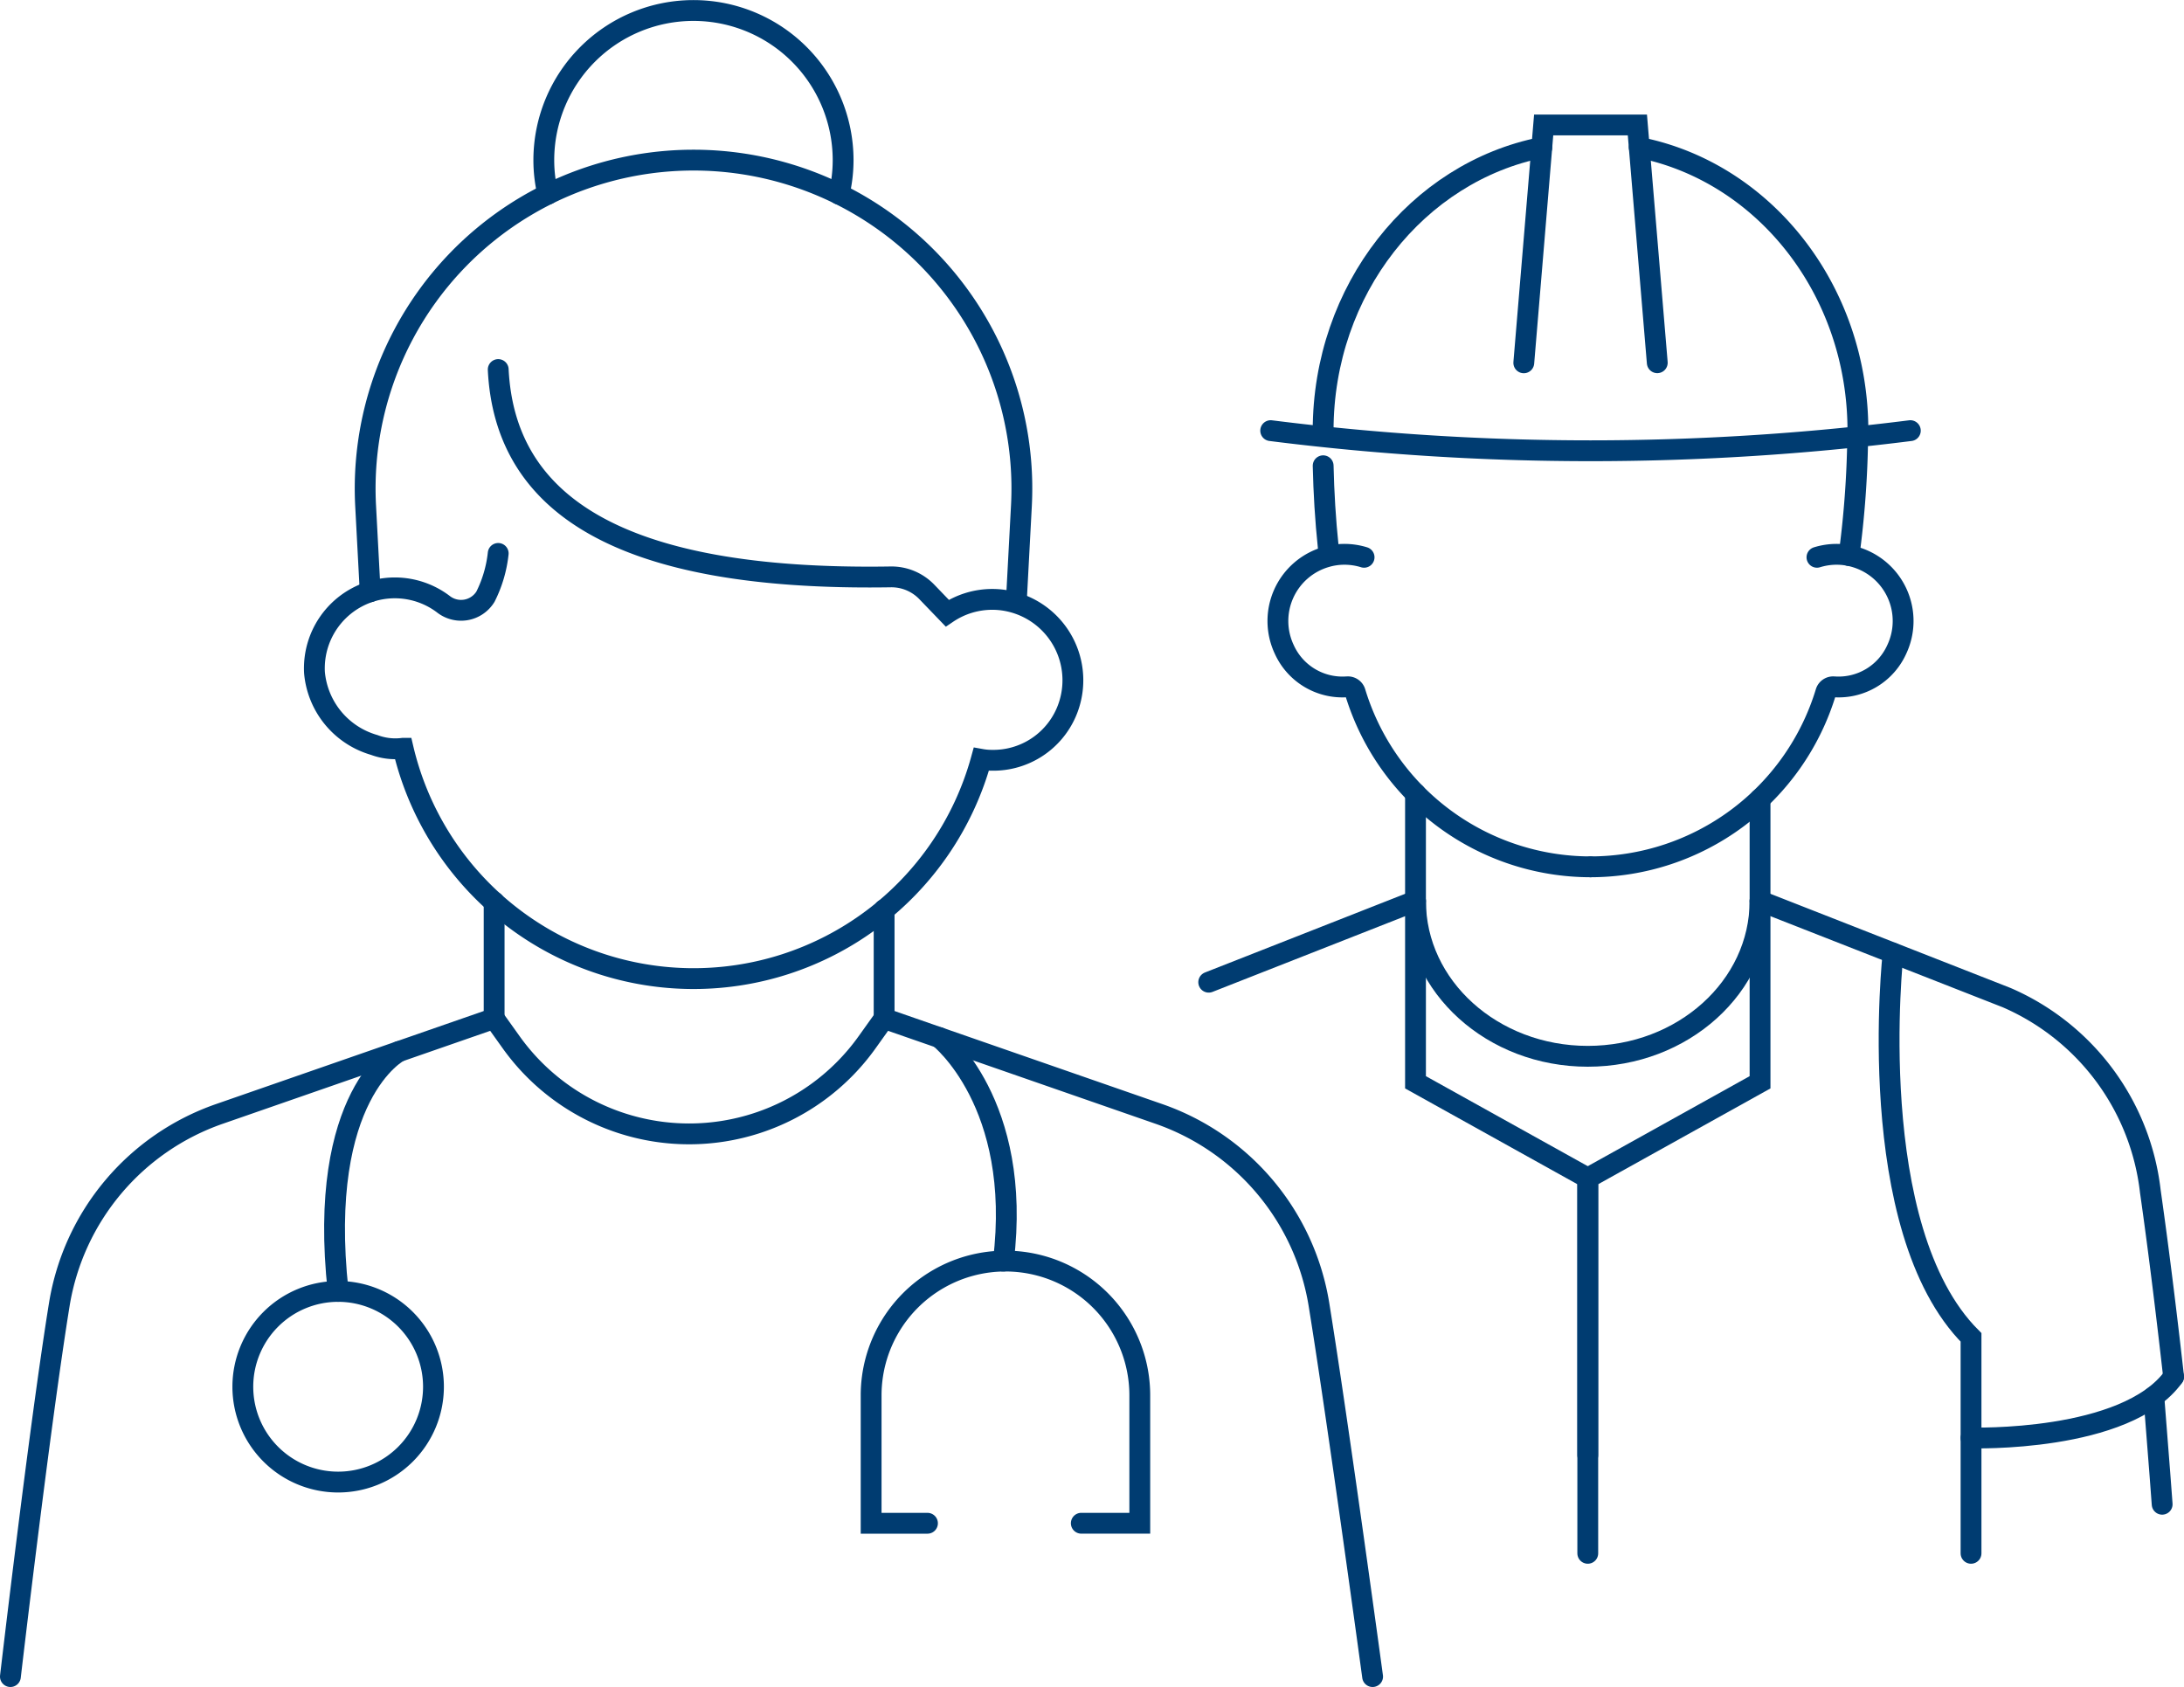 <svg id="saxet_benefits_icon1" xmlns="http://www.w3.org/2000/svg" xmlns:xlink="http://www.w3.org/1999/xlink" width="104.869" height="81" viewBox="0 0 104.869 81">
  <defs>
    <clipPath id="clip-path">
      <rect id="Rectangle_3023" data-name="Rectangle 3023" width="104.869" height="81" fill="none" stroke="#003c71" stroke-width="1"/>
    </clipPath>
  </defs>
  <g id="Group_1146" data-name="Group 1146" clip-path="url(#clip-path)">
    <path id="Path_19313" data-name="Path 19313" d="M61.015,20.677a122.544,122.544,0,0,0,30.713,0" fill="none" stroke="#003c71" stroke-linecap="round" stroke-miterlimit="10" stroke-width="1"/>
    <path id="Path_19314" data-name="Path 19314" d="M73.168,17.421,74.122,6h4.5l.955,11.417" fill="none" stroke="#003c71" stroke-linecap="round" stroke-miterlimit="10" stroke-width="1"/>
    <path id="Path_19315" data-name="Path 19315" d="M74.033,7.08c-5.973,1.185-10.5,6.822-10.5,13.6" fill="none" stroke="#003c71" stroke-linecap="round" stroke-miterlimit="10" stroke-width="1"/>
    <path id="Path_19316" data-name="Path 19316" d="M88.783,26.674a46.875,46.875,0,0,0,.418-5.711,2.583,2.583,0,0,0,.01-.283c0-6.781-4.524-12.415-10.5-13.6" fill="none" stroke="#003c71" stroke-linecap="round" stroke-miterlimit="10" stroke-width="1"/>
    <path id="Path_19317" data-name="Path 19317" d="M84.512,43.257c0,4.121-3.7,7.461-8.272,7.461s-8.272-3.34-8.272-7.461" fill="none" stroke="#003c71" stroke-linecap="round" stroke-miterlimit="10" stroke-width="1"/>
    <path id="Path_19318" data-name="Path 19318" d="M67.968,38.1V51.966l8.272,4.6V69.869" fill="none" stroke="#003c71" stroke-linecap="round" stroke-miterlimit="10" stroke-width="1"/>
    <path id="Path_19319" data-name="Path 19319" d="M84.512,38.36V51.966l-8.272,4.6V74.582" fill="none" stroke="#003c71" stroke-linecap="round" stroke-miterlimit="10" stroke-width="1"/>
    <path id="Path_19320" data-name="Path 19320" d="M90.9,45.768S89.43,59,94.643,64.214V74.582" fill="none" stroke="#003c71" stroke-linecap="round" stroke-miterlimit="10" stroke-width="1"/>
    <path id="Path_19321" data-name="Path 19321" d="M94.643,69.041s7.443.231,9.726-2.938" fill="none" stroke="#003c71" stroke-linecap="round" stroke-miterlimit="10" stroke-width="1"/>
    <line id="Line_141" data-name="Line 141" x1="9.929" y2="3.903" transform="translate(58.039 43.257)" fill="none" stroke="#003c71" stroke-linecap="round" stroke-miterlimit="10" stroke-width="1"/>
    <path id="Path_19322" data-name="Path 19322" d="M104.369,66.1c-.278-2.47-.675-5.8-1.117-8.9a11.567,11.567,0,0,0-6.9-9.3L84.512,43.257" fill="none" stroke="#003c71" stroke-linecap="round" stroke-miterlimit="10" stroke-width="1"/>
    <path id="Path_19323" data-name="Path 19323" d="M103.82,72.226s-.153-2.1-.4-5.168" fill="none" stroke="#003c71" stroke-linecap="round" stroke-miterlimit="10" stroke-width="1"/>
    <path id="Path_19324" data-name="Path 19324" d="M76.372,41.62a11.818,11.818,0,0,0,11.3-8.388.367.367,0,0,1,.379-.254h.019a3.064,3.064,0,0,0,3.008-1.8,3.2,3.2,0,0,0-2.005-4.435,3.129,3.129,0,0,0-.882-.128,3.2,3.2,0,0,0-.946.143" fill="none" stroke="#003c71" stroke-linecap="round" stroke-miterlimit="10" stroke-width="1"/>
    <path id="Path_19325" data-name="Path 19325" d="M76.372,41.62a11.818,11.818,0,0,1-11.3-8.388.367.367,0,0,0-.379-.254h-.019a3.066,3.066,0,0,1-3.009-1.8,3.2,3.2,0,0,1,2.006-4.435,3.129,3.129,0,0,1,.882-.128,3.2,3.2,0,0,1,.946.143" fill="none" stroke="#003c71" stroke-linecap="round" stroke-miterlimit="10" stroke-width="1"/>
    <path id="Path_19326" data-name="Path 19326" d="M65.908,80.5s-1.636-12.051-2.575-17.861a11.663,11.663,0,0,0-7.689-9.155L42.453,48.9l-.82,1.148a10.5,10.5,0,0,1-17.086,0l-.82-1.148L10.536,53.484a11.663,11.663,0,0,0-7.689,9.155C1.907,68.449.5,80.5.5,80.5" fill="none" stroke="#003c71" stroke-linecap="round" stroke-miterlimit="10" stroke-width="1"/>
    <path id="Path_19327" data-name="Path 19327" d="M19.159,50.486S15.2,52.539,16.237,62.007" fill="none" stroke="#003c71" stroke-linecap="round" stroke-miterlimit="10" stroke-width="1"/>
    <path id="Path_19328" data-name="Path 19328" d="M20.814,66.585a4.577,4.577,0,1,1-4.578-4.578A4.578,4.578,0,0,1,20.814,66.585Z" fill="none" stroke="#003c71" stroke-linecap="round" stroke-miterlimit="10" stroke-width="1"/>
    <path id="Path_19329" data-name="Path 19329" d="M45.1,49.817s4.015,3.139,3.079,10.733" fill="none" stroke="#003c71" stroke-linecap="round" stroke-miterlimit="10" stroke-width="1"/>
    <path id="Path_19330" data-name="Path 19330" d="M44.534,73.139H41.829V67a6.45,6.45,0,1,1,12.9,0v6.138H51.921" fill="none" stroke="#003c71" stroke-linecap="round" stroke-miterlimit="10" stroke-width="1"/>
    <path id="Path_19331" data-name="Path 19331" d="M23.922,26.573a6.055,6.055,0,0,1-.613,2.079A1.376,1.376,0,0,1,21.277,29,3.863,3.863,0,0,0,15.1,32.289a3.982,3.982,0,0,0,2.869,3.48,2.893,2.893,0,0,0,1.375.161h.011a14.327,14.327,0,0,0,27.763.53,2.808,2.808,0,0,0,.5.044,3.815,3.815,0,0,0,3.58-2.3,3.885,3.885,0,0,0-2.48-5.271,3.812,3.812,0,0,0-1.07-.154,3.854,3.854,0,0,0-2.163.662l-.992-1.03a2.356,2.356,0,0,0-1.735-.712c-13.225.211-18.522-3.606-18.835-9.955" fill="none" stroke="#003c71" stroke-linecap="round" stroke-miterlimit="10" stroke-width="1"/>
    <path id="Path_19332" data-name="Path 19332" d="M48.812,28.675l.233-4.384A15.767,15.767,0,0,0,33.3,7.688h0a15.767,15.767,0,0,0-15.744,16.6l.219,4.125" fill="none" stroke="#003c71" stroke-linecap="round" stroke-miterlimit="10" stroke-width="1"/>
    <path id="Path_19333" data-name="Path 19333" d="M40.289,9.325a6.983,6.983,0,0,0,.195-1.635,7.186,7.186,0,1,0-14.372,0,6.983,6.983,0,0,0,.195,1.635" fill="none" stroke="#003c71" stroke-linecap="round" stroke-miterlimit="10" stroke-width="1"/>
    <path id="Path_19334" data-name="Path 19334" d="M63.777,26.255c-.136-1.294-.214-2.6-.243-3.892" fill="none" stroke="#003c71" stroke-linecap="round" stroke-miterlimit="10" stroke-width="1"/>
    <line id="Line_142" data-name="Line 142" y1="5.591" transform="translate(23.727 43.308)" fill="none" stroke="#003c71" stroke-linecap="round" stroke-miterlimit="10" stroke-width="1"/>
    <line id="Line_143" data-name="Line 143" y1="5.226" transform="translate(42.453 43.673)" fill="none" stroke="#003c71" stroke-linecap="round" stroke-miterlimit="10" stroke-width="1"/>
  </g>
</svg>
